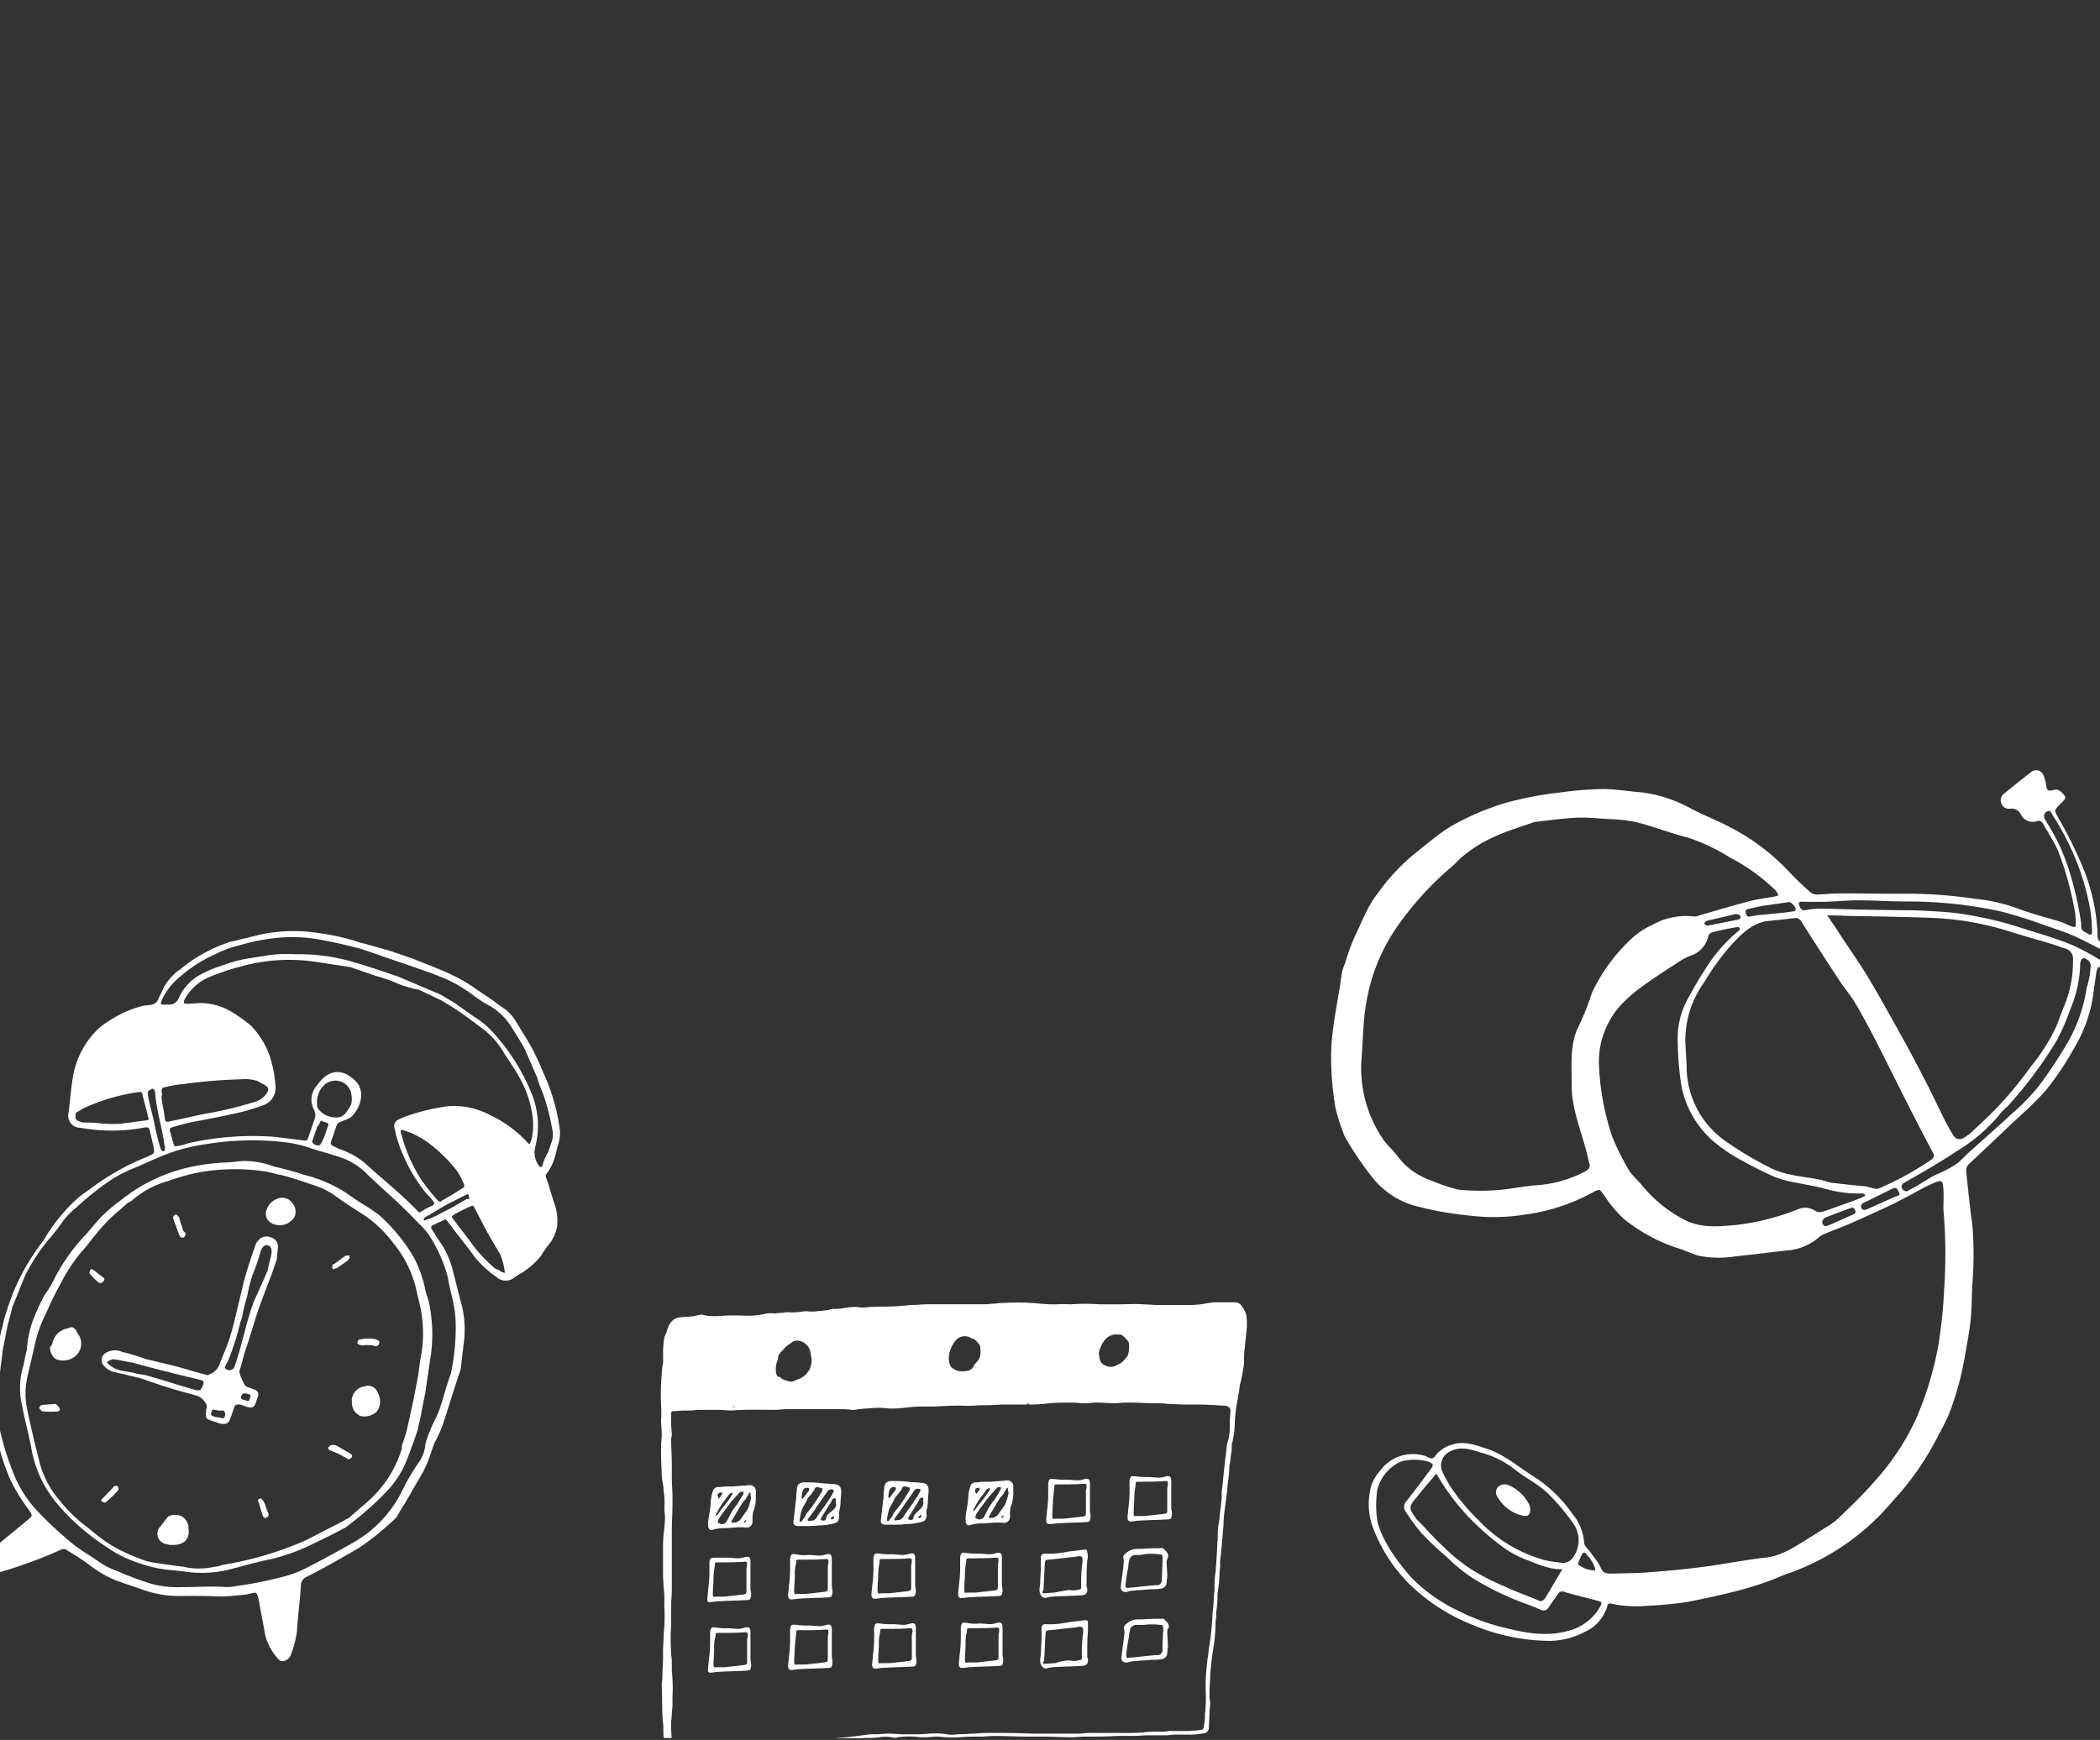 <svg xmlns="http://www.w3.org/2000/svg" viewBox="0 0 320 265.204" preserveAspectRatio="xMidYMax slice"><rect x="0" y="0" width="320" height="265.204" fill="#333333" stroke="none"/><defs><style>.cls-3{fill:#fff}</style><clipPath id="clip-path"><path id="Path_3832" data-name="Path 3832" d="M0-34.822h320v265.2l-320-.432z" transform="translate(0 169.927)" fill="#95c0ce"/></clipPath></defs><g id="Mask_Group_1" data-name="Mask Group 1" transform="translate(0 -135.105)" clip-path="url(#clip-path)"><g id="Group_1029" data-name="Group 1029" transform="rotate(66 -20.647 345.853)"><g id="Group_934" data-name="Group 934"><path id="Path_3627" data-name="Path 3627" class="cls-3" d="M32.269 124.055a47.246 47.246 0 0 1-7.877-2.784c-3.735-1.765-6.926-4.278-10.389-6.383a6.845 6.845 0 0 1-1.29-1.154 31.049 31.049 0 0 1-3.056-2.92c-1.562-1.9-3.4-3.6-4.549-5.772a31.514 31.514 0 0 1-3.191-7.266c-.34-1.29-.747-2.716-1.086-4.142a22.441 22.441 0 0 1-.747-4.685 40.611 40.611 0 0 1 .272-7.673 54.932 54.932 0 0 1 1.9-8.013 51.356 51.356 0 0 1 2.173-6.179c.815-1.833 1.969-3.531 2.92-5.3a21.458 21.458 0 0 1 5.432-5.908c1.765-1.426 3.327-2.988 5.093-4.346a33.277 33.277 0 0 1 9.506-5.229c1.426-.475 2.852-1.086 4.21-1.7a1.59 1.59 0 0 0 .815-.815c.475-1.154.815-2.309 1.358-3.463 1.29-2.988 2.716-5.908 4.006-8.9a68.965 68.965 0 0 1 5.025-9.371 26.428 26.428 0 0 1 4.074-5.432c1.562-1.562 2.92-3.327 4.346-4.957.407-.475.883-.815 1.29-1.222.543-.543.543-.679-.2-.951a10.892 10.892 0 0 0-2.1-.679 50.042 50.042 0 0 0-8.963-1.29c-1.562 0-3.124.272-4.685.407a.751.751 0 0 0-.747.747 2.019 2.019 0 0 1-1.765 1.765 1.59 1.59 0 0 0-1.63 1.154 1.2 1.2 0 0 1-1.29.883 1.243 1.243 0 0 1-1.154-.883c-.475-1.765-.951-3.531-1.358-5.229a1.189 1.189 0 0 1 1.348-1.48 5.785 5.785 0 0 1 1.562.272c.611.2.883-.068.951-.611.068-.815.543-1.086 1.29-1.29.407-.136.679-.068.815.34.136.272.2.543.34.815.475 1.222.475 1.154 1.833 1.019a65.42 65.42 0 0 1 8.148-.34 29.81 29.81 0 0 1 10.592 2.172 1.141 1.141 0 0 0 1.222-.068 24.422 24.422 0 0 0 2.716-1.9 17.385 17.385 0 0 1 6.247-3.327A28.73 28.73 0 0 1 70.43.743a14.2 14.2 0 0 1 5.84.272.972.972 0 0 0 .747-.2c1.358-1.222 1.765-.951 3.191.068 1.019.747 1.222.883 2.309.407 1.154-.543 2.309-.34 2.58.747a3.39 3.39 0 0 1-.136 1.833c-.611 1.559-1.361 3.12-2.037 4.682-.2.543-.679.543-1.222.543a1.566 1.566 0 0 1-1.358-.747c-.272-.475-.611-.951-.951-1.426-.34-.34-.747-.272-1.222-.2a3.457 3.457 0 0 1-2.037-.136c-.883-.272-1.086-1.019-.951-2.1.136-.815.068-.883-.747-.883a22.873 22.873 0 0 0-10.117 2.844c-1.222.679-2.444 1.426-3.735 2.1-.815.475-.815.611-.068 1.154 1.358.883 2.784 1.7 4.142 2.648a22.5 22.5 0 0 1 5.161 5.3 46 46 0 0 1 3.938 6.251c1.29 2.716 2.1 5.636 3.124 8.42.815 2.309 1.63 4.617 2.445 6.994a1.424 1.424 0 0 0 .883.883c2.58.815 5.161 1.7 7.809 2.444a55.863 55.863 0 0 1 8.488 3.8c1.494.747 3.056 1.426 4.482 2.241 1.562.883 3.124 1.969 4.617 2.988a44.984 44.984 0 0 1 7.4 6.043c.883.951 1.63 1.969 2.445 2.988a43.168 43.168 0 0 1 6.111 10.185 36.371 36.371 0 0 1 3.531 19.624c0 5.093-1.086 10.05-2.173 15.006a60.23 60.23 0 0 1-1.969 5.908 18.2 18.2 0 0 1-2.648 5.093c-.068.068-.068.407.068.475a6.246 6.246 0 0 1 2.309 4.889 11.788 11.788 0 0 1-.883 5.3 30.84 30.84 0 0 1-7.062 9.846 28.915 28.915 0 0 1-9.914 6.383 24.429 24.429 0 0 1-10.12 1.423 10.523 10.523 0 0 1-5.568-2.309 6.366 6.366 0 0 1-1.562-2.173 6.153 6.153 0 0 1 .543-6.994 1.586 1.586 0 0 1 .475-.475c.475-.407.679-.611.2-1.358a4.984 4.984 0 0 1-.407-2.852c.2-1.9 1.494-3.191 2.716-4.549 1.969-2.173 4.617-3.327 6.994-4.957a20.777 20.777 0 0 1 7.333-2.92 7.606 7.606 0 0 1 4.753.136c.475.2 1.154-.136 1.7-.272.815-.136 1.63-.407 2.512-.475 1.086 0 1.358-.068 1.833-1.154.815-1.969 1.7-3.938 2.377-5.975.883-2.444 1.7-4.957 2.444-7.469.883-2.988 1.562-6.043 2.512-9.031.679-2.173.34-4.278.068-6.383l-.611-4.278a9.273 9.273 0 0 0-.475-1.969c-.883-2.445-1.765-4.889-2.852-7.2a37.411 37.411 0 0 0-6.179-9.71 50.936 50.936 0 0 0-8.692-7.537 72.324 72.324 0 0 0-7.4-4.278 77.755 77.755 0 0 0-11.2-4.889c-1.019-.407-1.969-.951-2.92-1.29-1.294-.472-1.425-.407-1.494.883a32.892 32.892 0 0 0 .2 3.6l.2 3.259c.068 2.445.068 4.889.068 7.266 0 1.426-.136 2.92-.136 4.346a2.639 2.639 0 0 0 .136 1.019 8.455 8.455 0 0 1 0 4.685c-.883 2.648-1.63 5.3-2.512 7.945a16.216 16.216 0 0 1-2.377 5.161c-.679.815-1.494 1.494-2.173 2.241a25.891 25.891 0 0 1-7.469 5.84 18.565 18.565 0 0 1-4.685 1.358c-1.086.272-1.154.136-1.086 1.29a29.372 29.372 0 0 1-1.086 10.864 29.772 29.772 0 0 1-3.259 7.741 51.633 51.633 0 0 1-4.889 7.2 12.657 12.657 0 0 1-6.858 4.142 49.536 49.536 0 0 1-7.062 1.222 33.308 33.308 0 0 1-4.543-.479zM4.768 78.7c-.136 2.173-.475 4.346-.407 6.587a19.851 19.851 0 0 0 .815 5.636c.272.883.679 1.7.883 2.58a48.261 48.261 0 0 0 4.753 10.661 28.406 28.406 0 0 0 8.963 9.235c2.241 1.494 4.685 2.58 7.062 3.87a19.222 19.222 0 0 0 12.7 2.105c1.086-.2 2.1-.679 3.191-.951a10.235 10.235 0 0 0 4.482-2.173 9.832 9.832 0 0 0 1.222-1.154 24.683 24.683 0 0 0 2.852-3.124 32.891 32.891 0 0 0 2.309-4.957c.747-1.969 1.154-4.006 1.833-5.975a18.4 18.4 0 0 0 1.154-7.877c-.068-.679-.34-.951-.883-1.019-1.086-.2-2.241-.407-3.327-.543-2.988-.407-5.975-.611-8.759-1.9-2.444-1.086-5.568-2.173-7.4-4.278a39.769 39.769 0 0 0-4.074-4.21 26.6 26.6 0 0 1-5.025-8.692 11.606 11.606 0 0 1-.679-3.4c0-.611-.068-1.222-.068-1.833a10.722 10.722 0 0 1 1.426-4.957 1.31 1.31 0 0 0 .2-.679c.34-2.58.679-5.093 1.086-7.673.2-1.358.611-2.716.951-4.074a2.546 2.546 0 0 0 .068-.747c-.272.068-.543.068-.815.136a29.1 29.1 0 0 0-7.469 4.346 28.813 28.813 0 0 0-5.364 4.617c-1.7 2.173-3.667 4.074-5.364 6.247a23.753 23.753 0 0 0-2.1 3.6c-.747 1.426-1.562 2.852-2.173 4.346-.753 1.968-1.364 4.073-2.043 6.25zm28.18-26.143c-.543 2.377.407 4.549 1.29 6.587a36.787 36.787 0 0 0 3.327 5.7 15.139 15.139 0 0 0 7.13 6.383c1.154.475 2.377.883 3.531 1.358a13.886 13.886 0 0 0 12.562-.611 52.859 52.859 0 0 0 6.79-4.753 12.063 12.063 0 0 0 2.309-2.58c.815-1.086 1.494-2.309 2.309-3.463.407-.543.883-1.019 1.29-1.63.883-1.494 1.765-2.988 2.58-4.482.2-.272 1.086-1.222 1.086-1.562a46.405 46.405 0 0 0-.747-9.167c-.136-.611-.407-.747-.951-.679-2.648.2-5.229.34-7.877.475-3.8.2-7.537.34-11.34.543-2.173.136-4.346.272-6.519.543-1.222.136-2.445.543-3.735.747a636.764 636.764 0 0 1-10.932 1.7 1.041 1.041 0 0 0-.679.475 309.761 309.761 0 0 1-1.424 4.412zm2.988-8.9c1.154-.2 2.1-.407 3.124-.543 2.648-.407 5.229-.951 7.877-1.29 4.006-.475 8.013-.815 11.951-1.154 2.444-.2 4.889-.34 7.334-.475l5.568-.2c.883-.068 1.833-.136 2.716-.272a1.054 1.054 0 0 0 .883-1.154 8.854 8.854 0 0 0-.272-1.426c-.747-2.1-1.426-4.21-2.309-6.179a54.077 54.077 0 0 0-3.191-6.247 28.2 28.2 0 0 0-4.076-6.117L63.5 16.565a17.661 17.661 0 0 0-6.111-4.346 1.613 1.613 0 0 0-2.173.475c-.34.407-.747.747-1.086 1.154-1.494 1.7-2.92 3.463-4.414 5.161a45.031 45.031 0 0 0-6.79 9.914c-1.9 3.87-3.735 7.809-5.568 11.747-.472.951-.947 1.901-1.423 2.988zm41.352 12.087c-.34-.068-.475.272-.543.475a19.059 19.059 0 0 1-2.92 4.753c-.883 1.086-1.7 2.309-2.512 3.463a18.269 18.269 0 0 1-2.241 2.784 62.377 62.377 0 0 1-3.87 3.191 24.38 24.38 0 0 1-5.364 3.327 15 15 0 0 1-9.1.815 45.381 45.381 0 0 1-6.451-2.241 12.554 12.554 0 0 1-5.432-4.142C37.9 66.88 36.886 65.59 36 64.164a23.351 23.351 0 0 1-3.4-7.2V56.9a.311.311 0 0 0-.611 0 37.987 37.987 0 0 0-.815 3.8.972.972 0 0 0 .2.747 4.017 4.017 0 0 1 1.7 3.8 9.611 9.611 0 0 0 .136 1.969c.34 2.173.679 4.414 1.154 6.587a21.634 21.634 0 0 0 1.29 4.21 12.865 12.865 0 0 0 7.2 6.79 39.3 39.3 0 0 0 10.661 2.512 39.186 39.186 0 0 0 5.772-.272c1.019-.2 2.037-.679 3.056-.951a20.287 20.287 0 0 0 6.926-3.531c2.377-1.765 3.259-4.482 4.142-7.062a37.174 37.174 0 0 0 1.63-9.438 2.711 2.711 0 0 1 1.358-2.444 1.427 1.427 0 0 0 .475-.747c.136-1.019.2-2.037.272-2.988.074-1.282.346-4.07.142-4.138zm8.284 81.076a6.451 6.451 0 0 0 2.377 5.025 16.155 16.155 0 0 0 4.617 2.037c3.124.475 6.654-.34 9.642-1.222a25 25 0 0 0 7.877-4.685 31.348 31.348 0 0 0 5.093-5.3c2.037-2.58 3.87-5.3 4.346-8.692a7.773 7.773 0 0 0-1.494-5.975c-.272-.34-.475-.407-.815 0-1.086 1.358-2.173 2.784-3.327 4.142a.765.765 0 0 0-.136 1.086l1.222 2.037a.913.913 0 0 1-.136 1.358c-.543.475-1.019.951-1.494 1.426a43.975 43.975 0 0 1-7.2 6.111 25.117 25.117 0 0 1-4.482 2.241 43.713 43.713 0 0 1-4.889 2.037 30.05 30.05 0 0 1-4.142.883 1.212 1.212 0 0 1-1.222-.815c-.951-1.765-1.9-3.531-2.92-5.3-.407-.747-.611-.747-1.222-.136a7.619 7.619 0 0 0-1.695 3.742zm3.87-5.093a22.279 22.279 0 0 0 2.648-.2 31.594 31.594 0 0 0 6.451-1.833 21.816 21.816 0 0 0 9.71-6.79 25.121 25.121 0 0 0 1.426-2.241 1.732 1.732 0 0 0 0-1.63 4.428 4.428 0 0 0-4.482-2.377 32.164 32.164 0 0 0-6.179 1.765c-1.9.815-3.531 2.173-5.364 3.124a14.017 14.017 0 0 0-4.346 3.6c-1.086 1.222-2.241 2.445-2.1 4.278a2.348 2.348 0 0 0 2.237 2.305zm21.118-10.661c-.747 1.833-2.241 3.124-3.6 4.482a15.3 15.3 0 0 1-3.327 2.512 40.584 40.584 0 0 1-5.5 2.58 34.479 34.479 0 0 1-8.692 2.037c.679 1.426 1.358 2.852 2.1 4.278.815 1.63.951 1.7 2.716 1.358a1.279 1.279 0 0 0 .543-.136c1.765-.679 3.6-1.222 5.3-1.969a26.808 26.808 0 0 0 4.821-2.445 35.832 35.832 0 0 0 4.685-3.8c1.358-1.154 2.512-2.444 3.87-3.667.407-.34.2-.679.068-1.019M74.708 1.354a21.254 21.254 0 0 0-4.074.136 35.55 35.55 0 0 0-5.84 1.63 20.492 20.492 0 0 0-3.8 2.037A35.335 35.335 0 0 0 57.8 7.533c-1.358 1.086-2.648 2.1-3.938 3.259-1.086 1.019-2.1 2.173-3.124 3.259a66.9 66.9 0 0 0-4.617 5.229 65.921 65.921 0 0 0-7.062 12.155c-1.086 2.445-2.309 4.753-3.4 7.2-.679 1.562-1.222 3.259-1.9 4.821-.407.951-.815 1.9-1.29 2.852-.2.407-.068.611.34.611.543.068.951 0 1.086-.679a10.3 10.3 0 0 1 .611-1.9c1.086-2.377 2.309-4.821 3.4-7.2.951-2.037 1.9-4.142 2.852-6.179.883-1.765 1.765-3.531 2.716-5.161a56.06 56.06 0 0 1 6.383-8.556c1.7-1.9 3.327-3.87 5.161-5.636a33.365 33.365 0 0 1 7.2-5.025A27.092 27.092 0 0 1 72.6 2.984c.815-.068 1.7-.068 2.512-.136a1.037 1.037 0 0 0 .679-.272c.547-.746.343-1.018-1.083-1.222zm-15.414 8.76a.962.962 0 0 0-.747-.068c-.2.068-.34.2-.543.272a.54.54 0 0 0 0 .883c.068.068.136.068.2.136l.068.068a18.593 18.593 0 0 1 5.772 4.21 33.02 33.02 0 0 1 3.6 3.938 64.618 64.618 0 0 1 6.043 10.8 8.857 8.857 0 0 0 .679 1.7 25.719 25.719 0 0 1 2.447 8.347c.543 3.056.815 6.179 1.154 9.3 0 .2.272.407.407.475.475.068 1.086-.272.883-.883-.068-1.9-.475-3.327-.475-4.957v-.543a14.6 14.6 0 0 0-.34-3.191 42.924 42.924 0 0 0-.611-1.63c-.951-2.92-1.833-5.84-2.852-8.759a31.272 31.272 0 0 0-2.173-5.432 70.122 70.122 0 0 0-4.278-6.722 23.771 23.771 0 0 0-6.451-6.043 12.647 12.647 0 0 0-2.783-1.901zm-6.451-1.29c1.019.475.951.272 1.833-.34.407-.272.34-.543-.068-.679a23.289 23.289 0 0 0-3.056-1.086A38.227 38.227 0 0 0 39.127 5.7c-1.222.068-2.377.272-3.6.407-.136 0-.407.136-.407.272-.136.679.34 1.086 1.019 1.019a40.744 40.744 0 0 1 4.142-.407 35.917 35.917 0 0 1 5.432.34 49.964 49.964 0 0 1 7.13 1.493zM30.571 52.146l-.407 2.037c-.068.34-.068.611.407.679.407 0 .679.068.747-.475a18.732 18.732 0 0 1 .543-1.833c.475-1.426.951-2.784 1.358-4.21.068-.2.136-.475 0-.611-.136-.272-1.426.068-1.494.407-.407 1.36-.746 2.715-1.154 4.006zm47.464-.815v.269c.068 1.7.136 3.327.2 5.025a.612.612 0 0 0 .407.407c.611.068.679-.34.679-.815v-4.683c0-.272.2-.747-.34-.679-.335 0-.881-.067-.946.476zm.065 11.815a.513.513 0 0 0 .475.272c.543 0 .611-.34.611-.815v-4.21c-.136-.611-1.019-.272-1.019-.068-.136 1.494-.2 2.92-.272 4.414a.747.747 0 0 0 .205.407zm-48.072-6.587l-.815 4.278c0 .136.068.2.136.34.068.068.2.136.272.068a.818.818 0 0 0 .34-.34l1.019-4.482q.1-.509-.2-.611a.5.5 0 0 0-.543.272.733.733 0 0 0-.209.475zm82.706 60.094c-.068-.068-.136-.2-.272-.2a5.519 5.519 0 0 0-1.494.068c-1.765.407-1.765.407-.475 1.765.136.136.272.272.407.272a4.145 4.145 0 0 0 1.833-1.905z"/><path id="Path_3628" data-name="Path 3628" class="cls-3" d="M4.661 0c1.222.276 1.493.819 1.018 1.5A5.92 5.92 0 0 1 1.4 3.943a1.187 1.187 0 0 1-1.357-.815 1.605 1.605 0 0 1 .34-1.358A6.246 6.246 0 0 1 4.661 0z" transform="translate(95.036 121.673)"/></g></g><g id="Group_1030" data-name="Group 1030" transform="translate(100.693 333.607)"><path id="Path_3881" data-name="Path 3881" class="cls-3" d="M52.672 28.241a6.009 6.009 0 0 1-.41 2.356 5.841 5.841 0 0 0-.1 1.332.914.914 0 0 1-1.127 1.024c-1.127-.1-2.151.1-3.175.1a6.432 6.432 0 0 0-1.946.307c-.2.1-.512-.307-.512-.615v-.615c.1-1.127.41-2.151.41-3.278a7.176 7.176 0 0 1 .307-1.434.824.824 0 0 1 .922-.615c.41 0 .717-.1 1.127-.1h1.127c.819-.1 1.639-.1 2.356-.2a.931.931 0 0 1 1.024.819zm-.717.1a1.3 1.3 0 0 1-.1-.615l-.1-.1-.1.1c-.2.307-.41.717-.615 1.024a2.716 2.716 0 0 0-.512.615c-.512.819-1.024 1.741-1.536 2.561-.1.2 0 .307.2.307a1.46 1.46 0 0 0 1.229-.615c.2-.307.512-.717.717-1.024a2.568 2.568 0 0 0 .41-.717 8.534 8.534 0 0 0 .407-1.533zm-4.609 4.1a.883.883 0 0 0 .819-.307c.307-.512.512-1.024.819-1.536a7.819 7.819 0 0 1 .816-1.128l.922-1.536c.1-.1 0-.2.1-.41h-.41a.358.358 0 0 0-.2.1c-.41.41-.819.922-1.229 1.332-.615.819-1.332 1.741-1.946 2.663-.1.2-.1.41-.2.512a1.364 1.364 0 0 0 .509.31zm-.717-1.229c.1-.1.1-.2.2-.2.41-.615.922-1.229 1.332-1.741a14.986 14.986 0 0 0 .922-1.332c0-.1.1-.2 0-.2 0-.1-.2-.1-.2 0-.1 0-.2.1-.307.2l-.922 1.229a15.42 15.42 0 0 0-1.025 1.732c0 .1-.1.2-.1.307-.002-.098-.002-.098.1.005zm.2-3.175c.1.2.1.41.2.512a1.414 1.414 0 0 0 .307-.41c.1-.1.2-.2.2-.307v-.2a.923.923 0 0 0-.512.1c-.088-.003-.19.202-.19.304zm4.4 3.892l-.1-.1-.307.307.1.1c.214-.102.214-.205.316-.307z" transform="translate(1.043 .644)"/><path id="Path_3882" data-name="Path 3882" class="cls-3" d="M33.21 29.264a7.753 7.753 0 0 1 .1-1.536c0-.922.615-1.229 1.434-1.127a15.127 15.127 0 0 1 2.151.1c.819.1 1.639.1 2.356.2.615.1.819.512.819 1.127 0 .512-.1 1.127-.1 1.639a5.994 5.994 0 0 1-.2 1.332c0 .2-.1.41 0 .615 0 .717-.2 1.127-.819 1.229a8.531 8.531 0 0 1-2.253.307 15.859 15.859 0 0 1-2.253.1h-.922c-.512 0-.819-.2-.717-.819.1-.819.2-1.741.307-2.561a1.8 1.8 0 0 1 .1-.615zm2.049 3.278a1 1 0 0 0 .922-.41c.512-.819 1.127-1.639 1.639-2.356.2-.41.512-.717.717-1.127l.307-.615c0-.1 0-.2-.1-.2a.7.7 0 0 0-.922.307c-.615.922-1.229 1.741-1.844 2.663-.307.512-.717.922-1.024 1.434-.2.2-.1.307.2.41a.1.1 0 0 1 .105-.107zm1.331-5.122c-.307 0-.512 0-.615.41 0 .1-.2.307-.307.41-.2.41-.615.615-.819 1.127S34.234 30.39 34.03 31a8.165 8.165 0 0 0-.307 1.536c0 .2.2.2.307.1s.2-.307.307-.41a2.567 2.567 0 0 0 .41-.717c.2-.307.512-.615.819-1.024.512-.717 1.024-1.536 1.536-2.356.2-.41.2-.512-.2-.615a.449.449 0 0 1-.312-.094zm2.663 2.458v-.41a.616.616 0 0 0-.1-.41c-.1.1-.307.1-.41.2s-.1.2-.2.41c-.2.307-.307.512-.512.819-.307.512-.717 1.127-1.024 1.639a.376.376 0 0 1-.1.307c.2 0 .307.1.512.1.1 0 .307-.1.307-.2a1.379 1.379 0 0 1 .512-.922c.503-.511 1.118-.918 1.016-1.533zm-4.507-2.356a.637.637 0 0 0-.615.41 4.356 4.356 0 0 0-.2 1.127.1.1 0 0 0 .1.1h.1l.922-1.229c.103-.305.001-.408-.306-.408zm3.687 4.609a.317.317 0 0 0 .2.1c.2 0 .41-.2.307-.41l-.1-.1c-.099.206-.304.308-.406.411z" transform="translate(.736 .646)"/><path id="Path_3883" data-name="Path 3883" class="cls-3" d="M9.971 38c.615 0 1.229.1 1.741.1a3.639 3.639 0 0 0 1.024-.2c.615-.1.717 0 .819.512v4.3c0 .307.1.512.1.819a1.3 1.3 0 0 1-.1.615c0 .2-.2.307-.41.307-1.536.1-2.97.1-4.507.2-.307 0-.717.1-1.024.1-.512.1-.717 0-.615-.615 0-.41.1-.819.1-1.229a19.891 19.891 0 0 0 .2-2.458v-1.833c.1-.512.2-.615.922-.615zm-2.049 3.076c0 .819-.1 1.639-.1 2.458 0 .41.1.512.41.41h1.329l2.766-.307c.615-.1.615-.1.615-.717v-3.073c0-.307.1-.512.1-.819 0-.41-.1-.41-.41-.41-1.332.1-2.663.1-3.995.1-.512 0-.512 0-.512.512a12.667 12.667 0 0 0-.203 1.846z" transform="translate(.109 .92)"/><path id="Path_3884" data-name="Path 3884" class="cls-3" d="M63.673 38.439c-.1 1.229-.1 2.458-.1 3.687a1.3 1.3 0 0 0 .1.615c.1.717-.307 1.024-.922 1.024-1.434.1-2.868.1-4.3.2a4.356 4.356 0 0 0-1.127.2.773.773 0 0 1-.717-.41c-.41-.717-.1-1.332-.1-1.946 0-.819.1-1.639.1-2.458v-1.322a.543.543 0 0 1 .615-.615 12.986 12.986 0 0 0 3.483-.307c.922-.1 1.741-.2 2.561-.307.307 0 .41.1.41.41a2.5 2.5 0 0 1 0 1.229zm-2.663 4.507c0 .1.1.1 0 0a2.1 2.1 0 0 0 1.127 0c.615-.1.615-.1.615-.615a22.265 22.265 0 0 1 .2-3.687v-.2c0-.512-.1-.717-.717-.615-.2 0-.41.1-.615.1-1.332.1-2.561.307-3.892.41-.41 0-.512.2-.512.615-.1 1.229-.1 2.356-.2 3.585a.864.864 0 0 1-.2.717l.1.2c.615 0 1.229-.1 1.741-.1a28.332 28.332 0 0 1 2.352-.41z" transform="translate(1.31 .894)"/><g id="Group_1041" data-name="Group 1041"><path id="Path_3885" data-name="Path 3885" class="cls-3" d="M89.317 2.151A3.564 3.564 0 0 0 88.6.615 1.2 1.2 0 0 0 87.575 0H84.2l-1.848.307A18.132 18.132 0 0 1 80 .41h-4.3c-.717 0-1.434-.1-2.151-.1-1.229-.1-2.561 0-3.79 0h-2.772a33.089 33.089 0 0 0-4.507 0 15.076 15.076 0 0 0-2.151 0 22.279 22.279 0 0 1-2.56-.11A32.423 32.423 0 0 0 52.34.1a6.3 6.3 0 0 0-1.332.1c-.512 0-1.024.1-1.639.1h-7.682a24.961 24.961 0 0 0-2.766.1 7.753 7.753 0 0 0-1.536.1c-.512 0-1.024.1-1.536.1-1.639.1-3.175 0-4.814.2h-.307c-.307 0-.615-.1-1.024-.1a11.287 11.287 0 0 0-1.844.2 7.752 7.752 0 0 1-1.536.1c-.307 0-.615.2-1.024.2-.615.1-1.127.1-1.741.2h-.819a3.434 3.434 0 0 0-1.024 0 9.9 9.9 0 0 1-2.458.1c-.2 0-.41.1-.717.1-.41 0-.819.1-1.229.1a4.151 4.151 0 0 0-1.127 0 11.545 11.545 0 0 1-1.844.307 15.076 15.076 0 0 1-2.151 0h-.717a22.278 22.278 0 0 0-2.663.1H8.4a6.635 6.635 0 0 1-1.946-.2c-.1-.1-.922.1-1.332.2-.717.1-1.536.1-2.253.2a2 2 0 0 0-1.332.819A4.338 4.338 0 0 0 .92 4.609a3.334 3.334 0 0 0-.41 1.434 12.4 12.4 0 0 0-.1 1.946v1.23A10.092 10.092 0 0 0 .2 10.96a35.79 35.79 0 0 0-.1 4.712 16.525 16.525 0 0 1 0 2.253c0 .717.1 1.536.1 2.253 0 .615-.1 1.229-.1 1.844 0 1.229 0 2.561.1 3.79a6.762 6.762 0 0 0 .1 1.434 8.965 8.965 0 0 1 .2 1.639 9.9 9.9 0 0 1 .1 2.458c0 .512.1 1.024.1 1.434a18.286 18.286 0 0 1-.2 2.356 28.785 28.785 0 0 0-.1 2.97v3.073c0 1.127.1 2.356.2 3.483V46.4a26.787 26.787 0 0 1 0 2.868c0 .512-.1 1.024-.1 1.434 0 .819-.1 1.639-.1 2.458v1.024c0 1.024-.1 1.946-.1 2.97 0 .41-.1.819-.1 1.229.1 1.946 0 3.79.2 5.736.1.717 0 1.536.1 2.253 0 .307-.1.615.41.819.1 0 .1.1.1.2a1.477 1.477 0 0 0 1.127.717 11 11 0 0 0 3.175 0h.717a24.718 24.718 0 0 0 3.892-.1h.717a9.937 9.937 0 0 0 1.741-.1 2.949 2.949 0 0 1 1.332-.1 14.824 14.824 0 0 0 3.687-.1 7.568 7.568 0 0 1 2.151 0 10.7 10.7 0 0 0 2.561 0c.922-.1 1.946-.2 2.868-.307a1.522 1.522 0 0 0 .922-.2 1.456 1.456 0 0 1 .615-.2c.41 0 .819-.1 1.229-.1a4.785 4.785 0 0 0 1.741-.307 13.882 13.882 0 0 1 2.049-.2 11.132 11.132 0 0 0 1.844-.1 5.57 5.57 0 0 1 1.844 0 1.421 1.421 0 0 0 .922 0 13.215 13.215 0 0 1 3.483 0h.717c.615 0 1.127-.1 1.741-.1.512 0 1.024.1 1.434.1a13.676 13.676 0 0 0 2.049 0c1.127-.1 2.151-.1 3.278-.1.717 0 1.332-.1 2.049-.1 1.741 0 3.38.1 5.121.1h2.253c1.434 0 2.868.1 4.4.1.717 0 1.434-.1 2.151-.1 1.639 0 3.175 0 4.814-.1h2.868c1.127-.1 2.151-.1 3.278-.1h1.536a12.4 12.4 0 0 1 1.946-.1H80.3a11.131 11.131 0 0 0 1.844-.1c.41-.1.819 0 1.127-.307a.885.885 0 0 0 .307-.615c0-.819.1-1.741.1-2.561 0-.41.1-.717.1-1.127 0-.307-.1-.615-.1-.922a26.836 26.836 0 0 1 .1-2.868 8.814 8.814 0 0 1 .1-1.639c.1-1.332.307-2.561.512-3.892a25.114 25.114 0 0 0 .2-2.766 3.484 3.484 0 0 1 .1-1.024v-.853a15.4 15.4 0 0 0 .2-2.049 6.764 6.764 0 0 1 .1-1.434 16.746 16.746 0 0 0 .2-2.253c0-.512.1-.922.1-1.434a6.763 6.763 0 0 1 .1-1.434l.307-3.38c0-.41.1-.819.1-1.127a19.958 19.958 0 0 1 .2-2.561c.1-.819.2-1.536.307-2.356.1-.615.1-1.332.2-1.946a18.287 18.287 0 0 0 .2-2.356c0-.2.1-.307.1-.512.1-.512.1-1.024.2-1.536.1-.41 0-.922.1-1.332a12.9 12.9 0 0 0 .41-2.766 19.889 19.889 0 0 1 .2-2.458c.1-.819.307-1.639.41-2.458.1-.41.1-.922.2-1.332.307-1.024.41-2.049.615-3.073v-.41a12.42 12.42 0 0 1 .1-2.049c.1-.922.2-1.844.307-2.97a12.427 12.427 0 0 0-.029-1.843zm-21.51 3.483a2.226 2.226 0 0 1 1.946-.717h.307a.376.376 0 0 1 .307.1 6.179 6.179 0 0 1 .819.819.776.776 0 0 1 .2.41 4.092 4.092 0 0 1-.2 1.946c-.41.41-.717 1.024-1.332 1.229l-.615.307a1.732 1.732 0 0 1-1.434-.1 1.3 1.3 0 0 1-.819-.819c-.1-.307-.1-.717-.2-1.024a4.645 4.645 0 0 1 1.021-2.151zM55.72 15.467h.615c-.2.1-.41.1-.615.2-.1 0-.1-.1-.2-.1.2.002.2-.1.2-.1zm-1.229 0a.1.1 0 0 1-.1.1l-.1-.1c.097.102.097.102.2 0zm-9.526-9.629a1.831 1.831 0 0 1 2.356-.41l.1.1c.512 0 .717.41 1.024.717a1.008 1.008 0 0 1 .307.819 2.949 2.949 0 0 1-.1 1.332c-.1.41-.512.717-.717 1.024-.1.1-.2.2-.2.307a1.3 1.3 0 0 1-.922.717 3.88 3.88 0 0 1-1.536 0 4.152 4.152 0 0 1-.922-.512c-.1-.1-.1-.2-.2-.307a2.811 2.811 0 0 1-.2-1.332 4.709 4.709 0 0 1 1.01-2.455zM17.821 8.911a.923.923 0 0 0 .1-.512c.1-.615.615-.922.922-1.332a4.01 4.01 0 0 1 1.024-.819 1.414 1.414 0 0 1 .41-.307 1.743 1.743 0 0 1 .717-.1 1.926 1.926 0 0 1 1.127.512 2.153 2.153 0 0 1 .717 1.127c0 .2.1.41.1.615a2.855 2.855 0 0 1-.1 1.844c0 .1-.1.2-.1.307-.1.1-.2.307-.307.41a2.622 2.622 0 0 1-1.331 1.021c-.2.1-.512.2-.717.307a1.519 1.519 0 0 1-.717.1c-.41-.2-1.024-.2-1.332-.615a.358.358 0 0 0-.2-.1c-.41 0-.41-.307-.512-.615a3.679 3.679 0 0 1 .199-1.843zm-6.555 6.863c0 .1 0 .1-.1.2l-.1-.1c.097-.1.097-.1.2-.1zm75.593.819c0 .512-.1 1.024-.1 1.639v1.127a7.99 7.99 0 0 1-.41 2.253c-.1.819-.2 1.741-.307 2.561-.2 1.536-.307 3.175-.512 4.712v1.024c-.1.615-.1 1.127-.2 1.741s-.1 1.127-.2 1.741a10.811 10.811 0 0 0-.2 2.561c-.1 1.024-.1 2.151-.2 3.175 0 .615-.1 1.127-.1 1.741a15.28 15.28 0 0 0-.2 2.151 11.134 11.134 0 0 1-.1 1.844 23.414 23.414 0 0 1-.2 2.561 41.291 41.291 0 0 1-.512 5.121c-.1.512-.1 1.024-.2 1.536s-.1 1.024-.2 1.639c0 .41-.1.819-.1 1.332a26.785 26.785 0 0 0 0 2.868 22.276 22.276 0 0 1-.1 2.561c-.1.41 0 .922-.1 1.332a4.356 4.356 0 0 1-.2 1.127.22.22 0 0 1-.2.2 15.394 15.394 0 0 1-2.049.2H77.64c-.307 0-.615.1-1.024.1h-.41a21.412 21.412 0 0 0-2.561.1 24.962 24.962 0 0 1-2.766.1h-5.633c-.41 0-.922.1-1.332.1h-7.375c-1.946-.1-3.892-.1-5.838-.1a24.958 24.958 0 0 0-2.766.1c-.819 0-1.536.1-2.356.1h-.307a4.41 4.41 0 0 1-1.639 0 11.6 11.6 0 0 0-2.663-.1 21.408 21.408 0 0 1-2.561.1h-1.331c-.819 0-1.536-.1-2.356-.1-.615 0-1.332.1-1.946.1a7.755 7.755 0 0 0-1.536.1l-2.458.307c-.717.1-1.434.1-2.151.2-.512.1-1.127.2-1.639.307a5.994 5.994 0 0 1-1.332.2c-.307 0-.615.1-.922.1h-2.254a21.4 21.4 0 0 0-2.561.1 3.639 3.639 0 0 0-1.024.2h-.41c-1.024.1-2.049.1-3.073.1H12.9a8.327 8.327 0 0 1-2.253.1c-.41 0-.922.1-1.332.1a13.422 13.422 0 0 1-2.868 0h-.1a7.751 7.751 0 0 1-2.663 0 5.412 5.412 0 0 1-1.332-.1.658.658 0 0 1-.512-.512.616.616 0 0 1-.1-.41 19.736 19.736 0 0 1-.1-2.458v-.307c.1-.717.1-1.536.2-2.253v-1.488a26.03 26.03 0 0 0-.1-3.995v-1.536c0-.307-.1-.615-.1-1.024a33.089 33.089 0 0 1 0-4.507v-2.97c0-.717.1-1.434.1-2.253v-9.118c0-1.332.1-2.663.1-4.1V29.7c0-.922-.1-1.946-.1-2.868V24.89c0-1.332-.1-2.663-.1-4.1 0-.2.1-.307.1-.512 0-.512-.1-1.127-.1-1.639V16.9a.272.272 0 0 1 .307-.307c.615 0 1.229-.1 1.844-.1h.1a9.372 9.372 0 0 0 1.741-.1H8.91c.717 0 1.434.1 2.049.1 2.151-.2 4.3-.1 6.351-.1.615 0 1.332-.1 1.946-.1h8.706c.512 0 1.024.1 1.434.1h.2c1.024-.2 2.151-.2 3.175-.307a13.727 13.727 0 0 1 2.049.1 16.6 16.6 0 0 0 2.253-.1 23.3 23.3 0 0 1 2.663-.2h1.946c.717 0 1.434-.1 2.151-.1a26.768 26.768 0 0 1 2.868 0c.819 0 1.741-.1 2.561-.1h.512c.819 0 1.639-.1 2.458-.1h4.3a23.3 23.3 0 0 0 2.663-.2c1.229-.1 2.458-.1 3.687-.1.512 0 1.024.1 1.536.1h.41c.512 0 .922-.1 1.434-.1h.41c.819 0 1.741.1 2.561.1.512 0 1.024-.1 1.639-.1h.728c1.229 0 2.561.1 3.79.1a12.4 12.4 0 0 1 1.946.1c.922 0 1.844.1 2.663.1h1.946c1.434 0 2.868.1 4.3.2.614.295.614.398.614.808z" transform="translate(-.059)"/></g><path id="Path_3886" data-name="Path 3886" class="cls-3" d="M20.21 29.464a7.752 7.752 0 0 1 .1-1.536c0-.922.615-1.229 1.434-1.127a15.128 15.128 0 0 1 2.151.1c.819.1 1.639.1 2.356.2.615.1.819.512.819 1.127 0 .512-.1 1.127-.1 1.639a6 6 0 0 1-.2 1.332c0 .2-.1.41 0 .615 0 .717-.2 1.127-.819 1.229a8.531 8.531 0 0 1-2.253.307 15.859 15.859 0 0 1-2.253.1h-.922c-.512 0-.819-.2-.717-.819.1-.819.2-1.741.307-2.561a1.3 1.3 0 0 1 .1-.615zm2.151 3.175a1 1 0 0 0 .922-.41c.512-.819 1.127-1.639 1.639-2.356.2-.41.512-.717.717-1.127l.307-.615c0-.1 0-.2-.1-.2a.7.7 0 0 0-.922.307c-.615.922-1.229 1.741-1.844 2.663-.307.512-.717.922-1.024 1.434-.2.2-.1.307.2.41a.1.1 0 0 1 .105-.106zm1.229-5.121c-.307 0-.512 0-.615.41 0 .1-.2.307-.307.41-.2.41-.615.615-.819 1.127s-.615 1.024-.819 1.639a8.166 8.166 0 0 0-.307 1.536c0 .2.2.2.307.1s.2-.307.307-.41a2.567 2.567 0 0 0 .41-.717c.2-.307.512-.615.819-1.024.512-.717 1.024-1.536 1.536-2.356.2-.41.2-.512-.2-.615a.376.376 0 0 1-.312-.101zm2.663 2.458v-.41a.616.616 0 0 0-.1-.41c-.1.1-.307.1-.41.2s-.1.2-.2.41c-.2.307-.307.512-.512.819-.307.512-.717 1.127-1.024 1.639a.376.376 0 0 1-.1.307c.2 0 .307.1.512.1.1 0 .307-.1.307-.2a1.379 1.379 0 0 1 .512-.922c.606-.509 1.22-.919 1.015-1.533zm-4.4-2.356a.637.637 0 0 0-.615.41 4.356 4.356 0 0 0-.2 1.127.1.1 0 0 0 .1.1h.1l.922-1.229c.099-.306-.004-.408-.311-.408zm3.585 4.712a.317.317 0 0 0 .2.1c.2 0 .41-.2.307-.41l-.1-.1z" transform="translate(.421 .651)"/><path id="Path_3887" data-name="Path 3887" class="cls-3" d="M22.073 37.6c.615 0 1.229.1 1.741.1a3.639 3.639 0 0 0 1.024-.2c.615-.1.717 0 .819.512v4.3c0 .307.1.512.1.819a1.3 1.3 0 0 1-.1.615c0 .2-.2.307-.41.307-1.536.1-2.97.1-4.507.2-.307 0-.717.1-1.024.1-.512.1-.717-.1-.717-.615 0-.41.1-.819.1-1.229a19.891 19.891 0 0 0 .2-2.458v-1.833c.1-.717.2-.819.922-.717a5.74 5.74 0 0 0 1.844.1zm-2.049 3.073c0 .819-.1 1.639-.1 2.458 0 .41.1.512.41.41h1.332l2.766-.307c.615-.1.615-.1.615-.717v-3.07c0-.307.1-.512.1-.819 0-.41-.1-.41-.41-.41-1.332.1-2.663.1-3.995.1-.512 0-.512 0-.512.512a5.986 5.986 0 0 0-.206 1.846z" transform="translate(.402 .91)"/><path id="Path_3888" data-name="Path 3888" class="cls-3" d="M34.473 37.5c.615 0 1.229.1 1.741.1a3.639 3.639 0 0 0 1.024-.2c.615-.1.717 0 .819.512v4.3c0 .307.1.512.1.819a1.3 1.3 0 0 1-.1.615c0 .2-.2.307-.41.307-1.536.1-2.97.1-4.507.2-.307 0-.717.1-1.024.1-.512.1-.717-.1-.717-.615 0-.41.1-.819.1-1.229a19.892 19.892 0 0 0 .2-2.458v-1.833c.1-.717.2-.819.922-.717a11.762 11.762 0 0 0 1.844.1zm-2.049 3.073c0 .819-.1 1.639-.1 2.458 0 .41.1.512.41.41h1.332l2.766-.307c.615-.1.615-.1.615-.717v-3.07c0-.307.1-.512.1-.819 0-.41-.1-.41-.41-.41-1.332.1-2.663.1-3.995.1-.512 0-.512 0-.512.512a11.287 11.287 0 0 0-.206 1.846z" transform="translate(.703 .908)"/><path id="Path_3889" data-name="Path 3889" class="cls-3" d="M47.373 37.4c.615 0 1.229.1 1.741.1a3.639 3.639 0 0 0 1.024-.2c.615-.1.717 0 .819.512v4.3c0 .307.1.512.1.819a1.3 1.3 0 0 1-.1.615c0 .2-.2.307-.41.307-1.536.1-2.97.1-4.507.2-.307 0-.717.1-1.024.1-.512.1-.717-.1-.717-.615 0-.41.1-.819.1-1.229a19.892 19.892 0 0 0 .2-2.458v-1.833c.1-.717.2-.819.922-.717a11.762 11.762 0 0 0 1.844.1zm-2.049 3.073c0 .819-.1 1.639-.1 2.458 0 .41.1.512.41.41h1.332l2.766-.307c.615-.1.615-.1.615-.717v-3.07c0-.307.1-.512.1-.819 0-.41-.1-.41-.41-.41-1.332.1-2.663.1-3.995.1-.512 0-.512 0-.512.512a11.288 11.288 0 0 0-.206 1.846z" transform="translate(1.016 .905)"/><path id="Path_3890" data-name="Path 3890" class="cls-3" d="M60.473 26.4c.615 0 1.229.1 1.741.1a3.639 3.639 0 0 0 1.024-.2c.615-.1.717 0 .819.512v4.3c0 .307.1.512.1.819a1.3 1.3 0 0 1-.1.615c0 .2-.2.307-.41.307-1.536.1-2.97.1-4.507.2-.307 0-.717.1-1.024.1-.512.1-.717-.1-.717-.615 0-.41.1-.819.1-1.229a19.892 19.892 0 0 0 .2-2.458v-1.833c.1-.717.2-.819.922-.717a12.428 12.428 0 0 0 1.844.1zm-2.049 3.073c0 .819-.1 1.639-.1 2.458 0 .41.1.512.41.41h1.332l2.766-.307c.615-.1.615-.1.615-.717v-3.07c0-.307.1-.512.1-.819 0-.41-.1-.41-.41-.41-1.332.1-2.663.1-3.995.1-.512 0-.512 0-.512.512-.103.617-.103 1.232-.206 1.846z" transform="translate(1.334 .638)"/><path id="Path_3891" data-name="Path 3891" class="cls-3" d="M72.573 26c.615 0 1.229.1 1.741.1a3.639 3.639 0 0 0 1.024-.2c.615-.1.717 0 .819.512v4.3c0 .307.1.512.1.819a1.3 1.3 0 0 1-.1.615c0 .2-.2.307-.41.307-1.536.1-2.97.1-4.507.2-.307 0-.717.1-1.024.1-.512.1-.717-.1-.717-.615 0-.41.1-.819.1-1.229a19.893 19.893 0 0 0 .2-2.458v-1.833c.1-.717.2-.819.922-.717a11.762 11.762 0 0 0 1.844.1zm-2.049 3.073c0 .819-.1 1.639-.1 2.458 0 .41.1.512.41.41h1.332l2.766-.307c.615-.1.615-.1.615-.717v-3.07c0-.307.1-.512.1-.819 0-.41-.1-.41-.41-.41-1.332.1-2.663.1-3.995.1-.512 0-.512 0-.512.512a11.286 11.286 0 0 0-.206 1.846z" transform="translate(1.628 .628)"/><path id="Path_3892" data-name="Path 3892" class="cls-3" d="M75.466 38.546c0 .717.1 1.536.1 2.253 0 .41-.1.717-.1 1.127a.976.976 0 0 1-.819.819 8.81 8.81 0 0 1-1.639.1c-.819.1-1.639.1-2.458.2a4.356 4.356 0 0 0-1.127.2c-.615.1-1.024-.2-.922-.819.1-1.127.307-2.253.41-3.38a2.2 2.2 0 0 0 0-.819c-.1-.41 0-.615.41-.922a2.585 2.585 0 0 1 1.741-.615c.922 0 1.844-.1 2.766-.1h1.127c.307.41.922.717.717 1.434-.2.307-.1.41-.2.512zm-.615 0v-.512c0-.41-.1-.512-.512-.512a9.07 9.07 0 0 0-2.356 0 4.2 4.2 0 0 1-1.127.1 1.028 1.028 0 0 0-1.024.615 5.142 5.142 0 0 0-.2 1.229 23.921 23.921 0 0 0-.41 2.663v.2c0 .2 0 .307.307.307 1.434-.1 2.868-.307 4.3-.41h.307a.767.767 0 0 0 .615-.717c-.002-1.119.1-2.041.1-2.963z" transform="translate(1.604 .889)"/><path id="Path_3893" data-name="Path 3893" class="cls-3" d="M9.969 48.5c.615 0 1.229.1 1.741.1a3.639 3.639 0 0 0 1.024-.2c.615-.1.717 0 .819.512v4.3c0 .307.1.512.1.819a1.3 1.3 0 0 1-.1.615c0 .2-.2.307-.41.307-1.536.1-2.97.1-4.507.2-.307 0-.717.1-1.024.1-.41.1-.615-.1-.512-.615 0-.41.1-.819.1-1.229a19.891 19.891 0 0 0 .2-2.458v-1.833c.1-.717.2-.819.922-.717a8.811 8.811 0 0 0 1.639.1zm-1.947 3.076c0 .819-.1 1.639-.1 2.458 0 .41.1.512.41.41h1.329l2.766-.307c.615-.1.615-.1.615-.717v-3.073c0-.307.1-.512.1-.819 0-.41-.1-.41-.41-.41-1.332.1-2.663.1-3.995.1-.512 0-.512 0-.512.512a5.672 5.672 0 0 0-.203 1.846z" transform="translate(.112 1.175)"/><path id="Path_3894" data-name="Path 3894" class="cls-3" d="M63.773 48.939c-.1 1.229-.1 2.458-.1 3.687a1.3 1.3 0 0 0 .1.615c.1.717-.307 1.024-.922 1.024-1.434.1-2.868.1-4.3.2a4.355 4.355 0 0 0-1.127.2.773.773 0 0 1-.717-.41c-.41-.717-.1-1.332-.1-1.946 0-.819.1-1.639.1-2.458v-1.322a.543.543 0 0 1 .615-.615 12.985 12.985 0 0 0 3.483-.307c.922-.1 1.741-.2 2.561-.307.307 0 .41.1.41.41v1.229zm-2.663 4.507a2.1 2.1 0 0 0 1.127 0c.615-.1.615-.1.615-.615a22.266 22.266 0 0 1 .2-3.687v-.2c0-.512-.1-.717-.717-.615-.2 0-.41.1-.615.1-1.332.1-2.561.307-3.892.41-.41 0-.512.2-.512.615-.1 1.229-.1 2.356-.2 3.585a.864.864 0 0 1-.2.717l.1.2c.615 0 1.229-.1 1.741-.1a6.721 6.721 0 0 1 2.352-.41z" transform="translate(1.312 1.149)"/><path id="Path_3895" data-name="Path 3895" class="cls-3" d="M22.073 48.1c.615 0 1.229.1 1.741.1a3.639 3.639 0 0 0 1.024-.2c.615-.1.717 0 .819.512v4.3c0 .307.1.512.1.819a1.3 1.3 0 0 1-.1.615c0 .2-.2.307-.41.307-1.536.1-2.97.1-4.507.2-.307 0-.717.1-1.024.1-.512.1-.717-.1-.717-.615 0-.41.1-.819.1-1.229a19.891 19.891 0 0 0 .2-2.458v-1.833c.1-.717.2-.819.922-.717a12.428 12.428 0 0 0 1.844.1zm-2.049 3.073c0 .819-.1 1.639-.1 2.458 0 .41.1.512.41.41h1.332l2.766-.307c.615-.1.615-.1.615-.717v-3.07c0-.307.1-.512.1-.819 0-.41-.1-.41-.41-.41-1.332.1-2.663.1-3.995.1-.512 0-.512 0-.512.512-.103.617-.103 1.232-.206 1.846z" transform="translate(.402 1.165)"/><path id="Path_3896" data-name="Path 3896" class="cls-3" d="M34.573 47.9c.615 0 1.229.1 1.741.1a3.639 3.639 0 0 0 1.024-.2c.615-.1.717 0 .819.512v4.3c0 .307.1.512.1.819a1.3 1.3 0 0 1-.1.615c0 .2-.2.307-.41.307-1.536.1-2.97.1-4.507.2-.307 0-.717.1-1.024.1-.512.1-.717-.1-.717-.615 0-.41.1-.819.1-1.229a19.89 19.89 0 0 0 .2-2.458v-1.833c.1-.717.2-.819.922-.717a11.132 11.132 0 0 0 1.844.1zm-2.049 3.073c0 .819-.1 1.639-.1 2.458 0 .41.1.512.41.41h1.332l2.766-.307c.615-.1.615-.1.615-.717v-3.07c0-.307.1-.512.1-.819 0-.41-.1-.41-.41-.41-1.332.1-2.663.1-3.995.1-.512 0-.512 0-.512.512a5.986 5.986 0 0 0-.206 1.846z" transform="translate(.705 1.16)"/><path id="Path_3897" data-name="Path 3897" class="cls-3" d="M47.473 47.8c.615 0 1.229.1 1.741.1a3.639 3.639 0 0 0 1.024-.2c.615-.1.717 0 .819.512v4.3c0 .307.1.512.1.819a1.3 1.3 0 0 1-.1.615c0 .2-.2.307-.41.307-1.536.1-2.97.1-4.507.2-.307 0-.717.1-1.024.1-.512.1-.717-.1-.717-.615 0-.41.1-.819.1-1.229a19.892 19.892 0 0 0 .2-2.458v-1.833c.1-.717.2-.819.922-.717a5.6 5.6 0 0 0 1.844.1zm-2.049 3.073c0 .819-.1 1.639-.1 2.458 0 .41.1.512.41.41h1.332l2.766-.307c.615-.1.615-.1.615-.717v-3.07c0-.307.1-.512.1-.819 0-.41-.1-.41-.41-.41-1.332.1-2.663.1-3.995.1-.512 0-.512 0-.512.512a5.987 5.987 0 0 0-.206 1.846z" transform="translate(1.019 1.158)"/><path id="Path_3898" data-name="Path 3898" class="cls-3" d="M75.566 49.046c0 .717.1 1.536.1 2.253 0 .41-.1.717-.1 1.127a.976.976 0 0 1-.819.819 8.812 8.812 0 0 1-1.639.1c-.819.1-1.639.1-2.458.2a4.356 4.356 0 0 0-1.127.2c-.615.1-1.024-.2-.922-.819.1-1.127.307-2.253.41-3.38a2.2 2.2 0 0 0 0-.819c-.1-.41 0-.615.41-.922a2.585 2.585 0 0 1 1.741-.615c.922 0 1.844-.1 2.766-.1h1.127c.307.41.922.717.717 1.434a.564.564 0 0 0-.2.512zm-.615 0v-.512c0-.41-.1-.512-.512-.512a9.069 9.069 0 0 0-2.356 0h-1.127a1.028 1.028 0 0 0-1.024.615 5.142 5.142 0 0 0-.2 1.229 23.922 23.922 0 0 0-.41 2.663v.2c0 .2 0 .307.307.307 1.434-.1 2.868-.307 4.3-.41h.307a.767.767 0 0 0 .615-.717 25.9 25.9 0 0 1 .1-2.863z" transform="translate(1.606 1.144)"/><path id="Path_3899" data-name="Path 3899" class="cls-3" d="M14.372 28.941a6.009 6.009 0 0 1-.41 2.356 5.411 5.411 0 0 0-.1 1.332.914.914 0 0 1-1.127 1.024c-1.127-.1-2.151.1-3.175.1a6.432 6.432 0 0 0-1.946.307c-.2.1-.512-.307-.512-.615v-.615c.1-1.127.41-2.151.41-3.278a7.176 7.176 0 0 1 .307-1.434.824.824 0 0 1 .922-.615c.41 0 .717-.1 1.127-.1h1.127c.819-.1 1.639-.1 2.356-.2a.931.931 0 0 1 1.024.819zm-.717.1a1.3 1.3 0 0 1-.1-.615l-.1-.1-.1.1c-.2.307-.41.717-.615 1.024a2.716 2.716 0 0 0-.512.615c-.512.819-1.024 1.741-1.536 2.561-.1.2 0 .307.2.307a1.46 1.46 0 0 0 1.229-.615c.2-.307.512-.717.717-1.024a2.567 2.567 0 0 0 .41-.717 8.532 8.532 0 0 0 .407-1.533zm-4.609 4.1a.883.883 0 0 0 .819-.307c.307-.512.512-1.024.819-1.536a7.818 7.818 0 0 1 .816-1.128l.922-1.536c.1-.1 0-.2.1-.41h-.41a.358.358 0 0 0-.2.1c-.41.41-.819.922-1.229 1.332-.615.819-1.332 1.741-1.946 2.663-.1.2-.1.41-.2.512a1.364 1.364 0 0 0 .509.31zm-.717-1.229c.1-.1.1-.2.2-.2.41-.615.922-1.229 1.332-1.741a14.984 14.984 0 0 0 .922-1.332c0-.1.1-.2 0-.2 0-.1-.2-.1-.2 0-.1 0-.2.1-.307.2l-.922 1.229A15.42 15.42 0 0 0 8.329 31.6c0 .1-.1.2-.1.307-.002-.098-.002-.098.1.005zm.2-3.175c.1.2.1.41.2.512a1.414 1.414 0 0 0 .307-.41c.1-.1.2-.2.2-.307v-.2a.923.923 0 0 0-.512.1c-.088-.003-.19.202-.19.304zm4.4 3.892l-.1-.1-.307.307.1.1c.214-.102.214-.205.316-.307z" transform="translate(.112 .661)"/></g><g id="Group_1031" data-name="Group 1031" transform="rotate(19.01 -786.738 199.235)"><g id="Group_1046" data-name="Group 1046"><path id="Path_3938" data-name="Path 3938" class="cls-3" d="M39.818 0h3.635c2.12.144 4.392.144 6.512.432a20.722 20.722 0 0 1 4.089.863c.606.144 1.06.288 1.666.432 1.212.288 2.272.72 3.483 1.007a7.255 7.255 0 0 1 1.817 1.008c1.363 1.151 2.877 2.3 4.24 3.6.909.863 1.817 1.871 2.726 2.878a29.655 29.655 0 0 1 4.695 6.62 5.643 5.643 0 0 1 .757 2.591c0 .72.151 1.439.151 2.159a7.593 7.593 0 0 1-.3 2.59.655.655 0 0 0 .151.864c.909 1.151 1.666 2.3 2.575 3.454a7.828 7.828 0 0 1 1.363 3.022 6.682 6.682 0 0 1-.151 2.447 16.726 16.726 0 0 0-.757 2.59A11.979 11.979 0 0 1 74.2 40.3c-.151.144-.3.432-.454.576a2.048 2.048 0 0 1-2.574.863 15.782 15.782 0 0 1-4.24-1.871c-1.817-1.3-3.786-2.447-5.6-3.742-.3-.144-.454-.288-.606 0l-1.363 1.3a.422.422 0 0 0 0 .576c.606.432 1.06.863 1.666 1.3a13.148 13.148 0 0 1 3.635 3.886c.909 1.3 1.666 2.59 2.574 3.886a15.545 15.545 0 0 1 2.423 5.613c.3 1.439.606 2.734.909 4.174v.576c0 2.878.151 5.613.151 8.491a18.567 18.567 0 0 1-.3 2.878v1.151a24.22 24.22 0 0 1-.151 3.31L69.349 78c-.151 1.007-.454 1.871-.606 2.878a1.977 1.977 0 0 1-.3.863 43.709 43.709 0 0 1-3.483 5.613c-1.969 2.3-4.089 4.749-6.209 6.908a1.526 1.526 0 0 0-.454 1.727c.606 2.159 1.06 4.461 1.666 6.62a15.617 15.617 0 0 1 .3 3.742 1.5 1.5 0 0 1-.757 1.3.718.718 0 0 1-.757 0 8.519 8.519 0 0 1-3.18-2.878c-.757-1.439-1.666-2.878-2.423-4.318-1.06-1.727-.757-1.439-2.272-.576-1.212.576-2.423 1.151-3.635 1.583-1.969.576-4.089 1.3-6.058 2.015a16.334 16.334 0 0 1-5.3.864h-4.392a16.884 16.884 0 0 1-4.543-.864 31.131 31.131 0 0 0-3.937-1.007.932.932 0 0 0-1.06.144 61.419 61.419 0 0 1-4.695 4.03 47.626 47.626 0 0 1-4.392 3.166 3.107 3.107 0 0 1-1.212.576c-.606.144-1.06-.144-1.06-.72a2.337 2.337 0 0 1 .151-1.007 16.218 16.218 0 0 1 1.817-3.6l3.18-5.181c.454-.72.3-.863-.3-1.3a30.544 30.544 0 0 1-4.089-3.31 35.222 35.222 0 0 1-5.149-7.2 20.161 20.161 0 0 1-1.819-5.028c-.454-2.015-1.06-4.03-1.514-6.188a26.066 26.066 0 0 1-.454-3.6 14.875 14.875 0 0 1-.151-2.591 31.084 31.084 0 0 1 .454-6.476 34.373 34.373 0 0 1 1.363-5.325 25.941 25.941 0 0 1 1.969-6.045 14.87 14.87 0 0 1 1.969-3.31 37.709 37.709 0 0 1 6.815-7.771l.151-.144c.757-.72.757-.72.3-1.583l-1.361-2.157c-.151-.288-.3-.432-.757-.288a26.942 26.942 0 0 1-9.389 3.31 1.82 1.82 0 0 1-2.423-1.439C1.05 37.85.6 36.267.293 34.54A13.143 13.143 0 0 1 1.5 25.617a11.977 11.977 0 0 1 1.216-1.727A16.5 16.5 0 0 1 6.8 20.148l.909-.432a1.44 1.44 0 0 0 .909-1.151c0-.576.151-1.151.151-1.583a7.788 7.788 0 0 1 1.519-3.882 22.882 22.882 0 0 1 5.3-6.044 4.608 4.608 0 0 1 1.06-.72c1.06-.72 2.272-1.439 3.332-2.159a24.2 24.2 0 0 1 8.329-3.166 33.687 33.687 0 0 1 6.663-.72C36.487.144 39.818 0 39.818 0zm-.908 4.317h-4.24c-1.514.288-3.18.576-4.695.863A27.376 27.376 0 0 0 18.92 9.642a36.6 36.6 0 0 0-3.786 2.878 7.723 7.723 0 0 0-2.726 4.749c0 .576.151.576.606.432.3-.144.757-.288 1.06-.432a9.036 9.036 0 0 1 5.149-.72 21.758 21.758 0 0 1 4.088 1.151 12.718 12.718 0 0 1 4.089 3.31 19.172 19.172 0 0 1 2.423 4.174 2.783 2.783 0 0 1-.757 3.31 33.106 33.106 0 0 1-2.726 2.016c-2.272 1.439-4.543 2.734-6.815 4.03-.909.576-1.817 1.151-2.574 1.727-.151.144-.3.288-.151.576.454.576.757 1.151 1.212 1.727.151.288.3.288.606.144a9.215 9.215 0 0 0 1.514-1.007 44.87 44.87 0 0 1 12.115-5.181l4.089-.863c.757-.144.757-.144.757-.863v-2.736a1.8 1.8 0 0 0-.606-1.439 3.229 3.229 0 0 1-.909-3.022 10.916 10.916 0 0 1 .757-2.015c1.06-1.871 2.877-2.015 4.695-1.151 2.12 1.007 2.12 3.742 1.212 5.469a5.018 5.018 0 0 1-.909.864l-.454.432c-.151.144-.3.288-.3.432v2.876c0 .144.151.288.3.432.454 0 1.06.144 1.514.144a11.352 11.352 0 0 1 4.392.863c3.332 1.439 6.663 2.59 9.692 4.174.3.144.454.144.606-.144a9.483 9.483 0 0 1 1.212-1.3c.3-.288.3-.432 0-.72a13.475 13.475 0 0 0-1.515-.859 24.284 24.284 0 0 1-5.149-4.317 18.871 18.871 0 0 1-2.574-3.454 1.052 1.052 0 0 1 .151-1.439 13.442 13.442 0 0 1 1.514-1.3 30.228 30.228 0 0 1 5.149-3.166 11.981 11.981 0 0 1 6.361-.72 18.8 18.8 0 0 1 6.815 2.159c.151.144.3 0 .3-.144V20a10.738 10.738 0 0 0-1.514-4.174 15.841 15.841 0 0 0-3.18-3.886c-1.212-1.151-2.726-2.159-4.089-3.31a11.81 11.81 0 0 0-3.784-2.01c-1.817-.576-3.483-1.151-5.3-1.583-.606-.144-1.363-.288-1.969-.432-1.212-.144-2.574-.288-3.786-.432a17.011 17.011 0 0 1-3.786.144 21.275 21.275 0 0 0-3.029 0zM2.867 70.087c.151 1.007.151 2.159.3 3.31s.3 2.159.454 3.31l.454 2.159c.454 2.159.909 4.174 1.514 6.332A8.193 8.193 0 0 0 6.8 87.789a42.593 42.593 0 0 0 4.24 5.9 18 18 0 0 0 5.149 4.318 55.021 55.021 0 0 0 6.663 3.022c1.817.72 3.635 1.007 5.6 1.583a10.727 10.727 0 0 0 2.12.288c.757 0 1.666.144 2.423.144a35.9 35.9 0 0 0 3.937 0 15.147 15.147 0 0 0 4.24-1.007c2.12-.72 4.089-1.583 6.209-2.159a5.523 5.523 0 0 0 1.363-.576 61.1 61.1 0 0 0 6.663-3.886 16.751 16.751 0 0 0 3.029-2.59c1.817-1.871 3.483-3.742 5.149-5.613a18.457 18.457 0 0 0 4.543-9.786A33.131 33.131 0 0 1 69.2 72.1a5.571 5.571 0 0 0 0-2.734 10.287 10.287 0 0 1 0-2.159c0-1.151.3-2.447.3-3.6 0-1.583-.151-3.31-.151-4.893v-.863a32.452 32.452 0 0 0-1.514-6.62 16.667 16.667 0 0 0-1.212-2.878c-.757-1.439-1.817-2.878-2.575-4.317a22.374 22.374 0 0 0-4.392-4.749 9.215 9.215 0 0 0-1.514-1.007c-1.212-.576-2.272-1.151-3.483-1.727-2.423-1.151-5-2.159-7.421-3.31a10.387 10.387 0 0 0-5-1.007c-1.514 0-2.877.144-4.392.144a18.333 18.333 0 0 0-3.937.432 43.438 43.438 0 0 0-11.207 4.174 29.8 29.8 0 0 0-4.543 2.878c-1.817 1.439-3.332 3.022-5 4.461a20.115 20.115 0 0 0-2.423 2.59 42.172 42.172 0 0 0-3.483 5.469A12.515 12.515 0 0 0 5.744 55.7a23.949 23.949 0 0 1-1.06 3.022 29.447 29.447 0 0 0-1.514 6.04c-.152 1.727-.152 3.454-.303 5.325zm69.511-48.931v-1.439a3.607 3.607 0 0 0-.606-2.159 32.885 32.885 0 0 0-3.18-4.749 16.412 16.412 0 0 1-1.514-1.871L63.9 7.484c-.757-.72-1.666-1.439-2.574-2.159a9.821 9.821 0 0 0-4.392-2.3 20.175 20.175 0 0 1-3.483-.863 22.182 22.182 0 0 0-4.24-.863c-1.969-.144-3.937-.144-5.906-.144h-8.03c-1.666.144-3.483.288-5.3.576a24.327 24.327 0 0 0-5.6 1.3 29.51 29.51 0 0 0-6.663 3.6 15.894 15.894 0 0 0-3.029 2.447 21.167 21.167 0 0 0-3.937 4.893 10.362 10.362 0 0 0-1.514 3.886c-.151 1.583-.151 1.3 1.212.863a1.55 1.55 0 0 0 1.06-1.3 7.484 7.484 0 0 1 2.272-4.893 12.845 12.845 0 0 1 2.12-1.871 19.858 19.858 0 0 1 4.084-2.741c.757-.432 1.666-.863 2.423-1.3a20.368 20.368 0 0 1 3.786-1.439 28.655 28.655 0 0 1 8.481-1.722c2.423-.144 5-.144 7.421-.144 2.12.144 4.089.288 6.209.432a7.965 7.965 0 0 1 1.817.288c1.817.288 3.635 1.007 5.452 1.439A13.3 13.3 0 0 1 59.2 7.052a30.788 30.788 0 0 1 7.875 6.476 12.863 12.863 0 0 1 3.18 7.484 3.353 3.353 0 0 0 1.514 2.59c.151.144.3.144.454-.144a8.517 8.517 0 0 1 .155-2.302zm-45.432 4.173a6.618 6.618 0 0 0-2.423.576 82.07 82.07 0 0 0-8.178 3.6 15.358 15.358 0 0 0-2.12 1.151c-.757.432-.757.432-.454 1.151.151.144.151.288.151.576.454 1.007 1.06 1.871 1.514 2.878.3.576.454.576 1.06.144 1.514-.863 3.029-1.871 4.543-2.734a58.353 58.353 0 0 0 6.361-4.03 3.341 3.341 0 0 0 1.514-2.015c.151-.576 0-.863-.454-1.007s-.908-.146-1.514-.29zm24.685-.144h-1.06c-.606 0-.606.144-.3.576a24.585 24.585 0 0 0 5.3 5.757c1.06.72 2.12 1.439 3.18 2.015.3.144.606.288.757-.144.757-.863 1.514-1.727 2.272-2.734.151-.144.3-.288.151-.576a10.08 10.08 0 0 0-1.817-1.727 23.267 23.267 0 0 0-4.24-2.159 15.148 15.148 0 0 0-4.243-1.008zM3.624 40.009a1.576 1.576 0 0 0 .606-.144l1.363-.432a19 19 0 0 0 3.786-1.151c1.212-.576 2.272-1.151 3.483-1.727.3-.144.454-.288.151-.576-.606-1.007-1.363-2.015-1.969-3.022-.151-.288-.3-.288-.606-.144a29.982 29.982 0 0 0-7.117 5.037c-.3.288-.454.576-.757.864a.512.512 0 0 0-.151.432c.151.719.303.863 1.211.863zm67.845.72h.454c.151 0 .3 0 .151-.144a10.032 10.032 0 0 0-1.514-2.3c-1.363-1.151-2.726-2.3-3.937-3.454l-1.969-1.871c-.454-.432-.454-.432-.909 0a22.613 22.613 0 0 0-1.817 1.871c-.3.432-.3.432.151.72 1.212.864 2.423 1.583 3.635 2.447a22.343 22.343 0 0 0 4.846 2.59c.304-.004.758-.004.91.14zM41.636 24.034a4.119 4.119 0 0 0-.757-1.871 2.49 2.49 0 0 0-4.089.432 3.644 3.644 0 0 0 0 3.31c0 .144.151.288.3.432a3.373 3.373 0 0 0 3.483.144 1.453 1.453 0 0 0 .606-.72 7.283 7.283 0 0 0 .457-1.727zm-29.228 7.628c-.151 0-.3 0-.3.144-.454.288-.454.576-.151 1.151.757 1.3 1.666 2.59 2.423 3.886a34.191 34.191 0 0 0 1.969 3.022c.151.144.3.288.454.288.3 0 .3-.288.151-.576a.5.5 0 0 0-.151-.288c-1.212-2.447-2.877-4.605-3.937-7.052-.155-.431-.307-.431-.458-.575zm50.884 0c-.151-.144-.151-.288-.3-.432 0 0-.3 0-.3.144-.757.72-1.363 1.439-2.12 2.159-.909 1.007-1.817 2.159-2.726 3.166 0 .144-.151.288 0 .432 0 0 .3 0 .3-.144a11.823 11.823 0 0 0 1.969-1.871c1.06-1.007 1.969-2.159 2.877-3.166.148-.001.451-.144.3-.288zm-23.928-2.015v-1.439a.5.5 0 0 0-.151-.288h-1.06c-.151 0-.151.432-.151.576s-.151.288-.151.576v2.158c0 .288.3.432.757.432.3 0 .606-.144.606-.432a6.721 6.721 0 0 0 .15-1.583z"/><path id="Path_3939" data-name="Path 3939" class="cls-3" d="M.03 35.047a27.959 27.959 0 0 1 .454-4.893 15.425 15.425 0 0 0 .606-3.022 29.955 29.955 0 0 1 2.423-7.915c.3-.72.606-1.583.909-2.3a21.385 21.385 0 0 1 2.272-4.03 25.468 25.468 0 0 1 8.481-8.347 31.806 31.806 0 0 1 5-2.447c.757-.288 1.514-.72 2.272-1.007a12.812 12.812 0 0 1 4.695-.72c1.511-.147 3.025-.291 4.54-.291A21.609 21.609 0 0 1 39.1.651c1.363.432 2.726.72 3.937 1.007.454.144 1.06.288 1.514.432a26.24 26.24 0 0 1 7.269 4.461 18.625 18.625 0 0 1 3.029 3.742 11.977 11.977 0 0 0 1.212 1.727 24.675 24.675 0 0 1 1.969 4.03 23 23 0 0 1 1.212 4.605l.909 4.749c.151 1.151.3 2.3.454 3.31.151.864.151 1.583.3 2.447v.576c0 1.727 0 3.6-.151 5.325a14.953 14.953 0 0 1-1.51 5.038 45.146 45.146 0 0 1-3.635 6.332c0 .144-.151.144-.151.288-1.212 1.3-2.575 2.734-3.937 4.03a29.712 29.712 0 0 1-5.3 4.317c-1.969 1.151-3.786 2.447-5.755 3.742a17.811 17.811 0 0 1-5.755 2.3c-1.666.288-3.332.864-5.149 1.007a23.959 23.959 0 0 1-4.543 0 14.277 14.277 0 0 1-2.423-.432 40.629 40.629 0 0 1-3.937-1.151 31.888 31.888 0 0 1-6.359-3.02 17.753 17.753 0 0 1-6.209-6.62c-1.06-1.871-2.272-3.6-3.332-5.469A11.807 11.807 0 0 1 .939 42.1c0-1.007-.3-2.015-.3-3.022a16.2 16.2 0 0 1-.609-4.031zm59.37-1.008a22.169 22.169 0 0 0-.151-3.166l-.454-3.886c-.151-1.007-.3-2.159-.454-3.166-.151-1.151-.454-2.159-.606-3.31a19.636 19.636 0 0 0-2.574-7.2l-1.363-2.159a16.966 16.966 0 0 0-5.6-5.613 18.807 18.807 0 0 0-5.452-2.59c-1.817-.432-3.635-.863-5.452-1.439a12.091 12.091 0 0 0-3.18-.432c-1.817 0-3.635 0-5.452.144-.909.144-1.666.144-2.574.288a31.35 31.35 0 0 0-9.541 3.454A32.425 32.425 0 0 0 12.6 7.7a14.261 14.261 0 0 0-4.089 4.32c-.151.432-.606.72-.757 1.007-.606 1.151-1.363 2.3-1.969 3.6a41.109 41.109 0 0 0-1.514 3.886c-.3 1.007-.757 1.871-1.06 2.878a26.754 26.754 0 0 0-1.06 4.749c-.3 1.583-.454 3.31-.606 4.893a19.779 19.779 0 0 0 0 5.181L2 42.531a11.56 11.56 0 0 0 1.514 4.893c1.363 2.3 2.726 4.461 4.24 6.764a14.393 14.393 0 0 0 5 4.893 21.78 21.78 0 0 0 5.6 2.591 23.6 23.6 0 0 0 5.452 1.583 33.511 33.511 0 0 0 3.786.288 9.077 9.077 0 0 0 1.969-.144c1.514-.288 3.029-.576 4.392-.864a10.713 10.713 0 0 0 4.547-1.583 3.186 3.186 0 0 0 .909-.576 52.512 52.512 0 0 0 10.9-7.771l4.543-4.749c.151-.288.454-.432.606-.72.606-1.151 1.363-2.3 1.969-3.454a17.44 17.44 0 0 0 2.12-9.067 1.044 1.044 0 0 1-.147-.576z" transform="translate(6.471 36.48)"/><path id="Path_3940" data-name="Path 3940" class="cls-3" d="M20.142 10.938c0 2.159.151 4.461.151 6.62 0 1.007.151 2.015.151 3.166 0 .432.909 1.3 1.06 1.439a1.249 1.249 0 0 0 1.212.576h.606c.757 0 1.06.288 1.06.863v1.008c0 .72-.3 1.007-1.06 1.007h-1.06c-.606.144-.757.288-.757.72v1.727c0 .863-.3 1.151-1.212 1.3h-1.514c-.757 0-.909-.144-1.06-.863 0-.144-.151-.288-.151-.432a1.047 1.047 0 0 0-.454-1.007 2.77 2.77 0 0 0-1.514-.576c-2.12.144-4.24.288-6.209.288H6.512c-1.363.144-2.877.288-4.24.432a3.174 3.174 0 0 1-1.666-.432 1.3 1.3 0 0 1-.454-1.727 2.643 2.643 0 0 1 2.422-1.157 33.3 33.3 0 0 1 3.786-.144l4.543-.432c1.666-.144 3.18-.144 4.846-.288.151 0 .454 0 .454-.144a2.681 2.681 0 0 0 1.06-1.871c0-1.3.151-2.591.151-3.886a44.231 44.231 0 0 0-.3-4.605l-.454-4.749c-.151-1.871-.151-3.886-.151-5.757a1.745 1.745 0 0 1 .151-.863A1.634 1.634 0 0 1 18.324 0a1.456 1.456 0 0 1 1.514 1.007c.151.576.3 1.3.454 1.871v2.447c.001.288-.15 3.886-.15 5.613zm-.606-6.044c-.151-.72-.151-1.727-.3-2.59-.151-.72-.454-1.007-.909-1.007s-.757.432-.757 1.151a33.262 33.262 0 0 1 0 3.886 26.591 26.591 0 0 0 .3 3.454 22.4 22.4 0 0 0 .3 3.166v.864a38.411 38.411 0 0 1 .151 5.9c0 .432-.151.72-.151 1.151 0 .144 0 .288.151.288a.826.826 0 0 0 1.212-.72c0-2.015-.151-3.886-.3-5.9a43.915 43.915 0 0 1-.151-4.461q.227-2.376.454-5.183zm-14.69 20c-.909.144-1.969.288-2.877.432-.3 0-.606.288-.909.576-.151.144-.151.288.151.432.151 0 .3.144.454.144 1.212.432 2.423 0 3.635-.144.757 0 1.514-.288 2.423-.288 2.272-.144 4.543-.144 6.815-.288 1.212 0 1.363-.144 1.363-1.3q0-.432-.454-.432l-4.543.432c-.606 0-1.363.144-1.969.144-1.363.152-4.089.298-4.089.298zm13.63 3.166c0 .576 0 .576.757.576.3 0 .606-.144.909-.144.454 0 .454-.144.454-.576 0-.144-.3-.72-.606-.576a2.92 2.92 0 0 1-1.06.288c-.454.004-.454.148-.454.436zm4.089-3.31c.757 0 .757 0 .757-.432 0-.576 0-.72-.757-.576-.454 0-.606.288-.606.72.151.438.454.292.606.292z" transform="translate(18.314 47.205)"/><path id="Path_3941" data-name="Path 3941" class="cls-3" d="M2.633 0A2.1 2.1 0 0 1 4.3 1.3c0 .144.151.288.151.432.606 1.3-.151 2.447-1.666 2.878a1.426 1.426 0 0 1-.757.144 1.6 1.6 0 0 1-1.97-1.876c.3-.72.454-1.439.757-2.159A2.325 2.325 0 0 1 2.633 0z" transform="translate(34.914 91.819)"/><path id="Path_3942" data-name="Path 3942" class="cls-3" d="M.151 3.223A2.882 2.882 0 0 1 1.666.345C2.12-.087 2.272-.087 2.877.2l.454.432a2.476 2.476 0 0 1 .606 3.6 2.805 2.805 0 0 1-2.423 1.15C.909 5.382.151 4.518 0 3.942a1.243 1.243 0 0 0 .151-.719z" transform="translate(10.288 70.031)"/><path id="Path_3943" data-name="Path 3943" class="cls-3" d="M0 2.514A2.223 2.223 0 0 1 1.212.355a1.567 1.567 0 0 1 2.271.288 2.571 2.571 0 0 1 .757 2.734 2.733 2.733 0 0 1-2.12 1.44A2.206 2.206 0 0 1 .151 3.09.832.832 0 0 1 0 2.514z" transform="translate(56.326 63.688)"/><path id="Path_3944" data-name="Path 3944" class="cls-3" d="M0 2.626A2.754 2.754 0 0 1 1.212.324a1.893 1.893 0 0 1 2.12 0 2.072 2.072 0 0 1 1.06 1.871A2.621 2.621 0 0 1 1.06 4.21 1.62 1.62 0 0 1 0 2.626z" transform="translate(34.67 40.836)"/><path id="Path_3945" data-name="Path 3945" class="cls-3" d="M2.637 2.447c0 .432-.151.576-.454.576-.151 0-.3-.144-.454-.288C1.274 2.159.668 1.439.214.863A.143.143 0 0 0 .063.72.611.611 0 0 1 .214 0a.575.575 0 0 1 .454.144.318.318 0 0 1 .3.288c.454.576.757 1.007 1.212 1.583.457.144.457.285.457.432z" transform="translate(21.583 48.644)"/><path id="Path_3946" data-name="Path 3946" class="cls-3" d="M1.271 0c.606.144 1.363.288 2.12.432.3 0 .606.288.454.576s-.3.432-.757.288a12.354 12.354 0 0 0-2.423-.289h-.3C.059.863-.092.72.059.576c0-.144.151-.288.3-.432A1.715 1.715 0 0 1 1.271 0z" transform="translate(55.357 73.973)"/><path id="Path_3947" data-name="Path 3947" class="cls-3" d="M2.423 0c.454 0 .757 0 .757.432a.54.54 0 0 1-.606.576 4.617 4.617 0 0 0-1.514.432 1.426 1.426 0 0 1-.76.143.537.537 0 0 1-.3-.144v-.432A.143.143 0 0 1 .151.863 4.943 4.943 0 0 1 2.423 0z" transform="translate(54.357 56.703)"/><path id="Path_3948" data-name="Path 3948" class="cls-3" d="M0 2.878a.512.512 0 0 1 .151-.432c.3-.72.606-1.3.909-2.015a.5.5 0 0 1 .152-.287A.776.776 0 0 1 1.666 0a2.062 2.062 0 0 1 .3.432A12.483 12.483 0 0 1 .757 2.878c0 .144-.3.144-.454.144A.537.537 0 0 1 0 2.878z" transform="translate(25.28 90.667)"/><path id="Path_3949" data-name="Path 3949" class="cls-3" d="M3.092.72s-.151.288-.3.288a12.283 12.283 0 0 1-2.12.72 1.172 1.172 0 0 1-.606-.288c-.151-.144 0-.432.151-.576C.82.576 1.577.288 2.183 0c.454.144.909.432.909.72z" transform="translate(11.739 81.888)"/><path id="Path_3950" data-name="Path 3950" class="cls-3" d="M.428 0c.151.144.3.144.454.288.455.432.758 1.012 1.212 1.439a.512.512 0 0 1 .151.432c0 .144-.151.288-.3.432a.575.575 0 0 1-.454-.144C1.034 1.871.58 1.151.125.576-.177.288.125 0 .428 0z" transform="translate(47.871 85.342)"/><path id="Path_3951" data-name="Path 3951" class="cls-3" d="M2.12.432c-.151.144-.151.432-.3.576-.3.432-.757 1.007-1.06 1.439-.151.144-.3.144-.3.288C.151 2.878 0 2.59 0 2.3c0-.144 0-.288.151-.288C.606 1.439.909.864 1.363.288A2.266 2.266 0 0 1 1.969 0c0 .144.151.288.151.432z" transform="translate(46.936 45.909)"/><path id="Path_3952" data-name="Path 3952" class="cls-3" d="M1.969 1.643A10.4 10.4 0 0 1 .151.779C0 .779 0 .347 0 .2S.3-.084.454.06C1.06.2 1.666.491 2.272.635a.348.348 0 0 1 .151.576c0 .289-.303.289-.454.432z" transform="translate(12.256 60.673)"/></g><path id="Path_3953" data-name="Path 3953" class="cls-3" d="M1.45.267c.3-.144.606-.432.757-.144S1.45 1.706 1.148 2.138c-.151.144-.3.432-.454.576s-.454 0-.606 0C-.064 2.57-.215 2.138 1.45.267z" transform="translate(72.291 34.417)"/><path id="Path_3954" data-name="Path 3954" class="cls-3" d="M0 .613C0 .181.151-.106.454.037c.3 0 .606 1.583.757 2.159 0 .288.151.432.151.72 0 .144-.3.288-.3.432C.757 3.2.3 3.06 0 .613z" transform="translate(1.807 32.344)"/></g></g></svg>